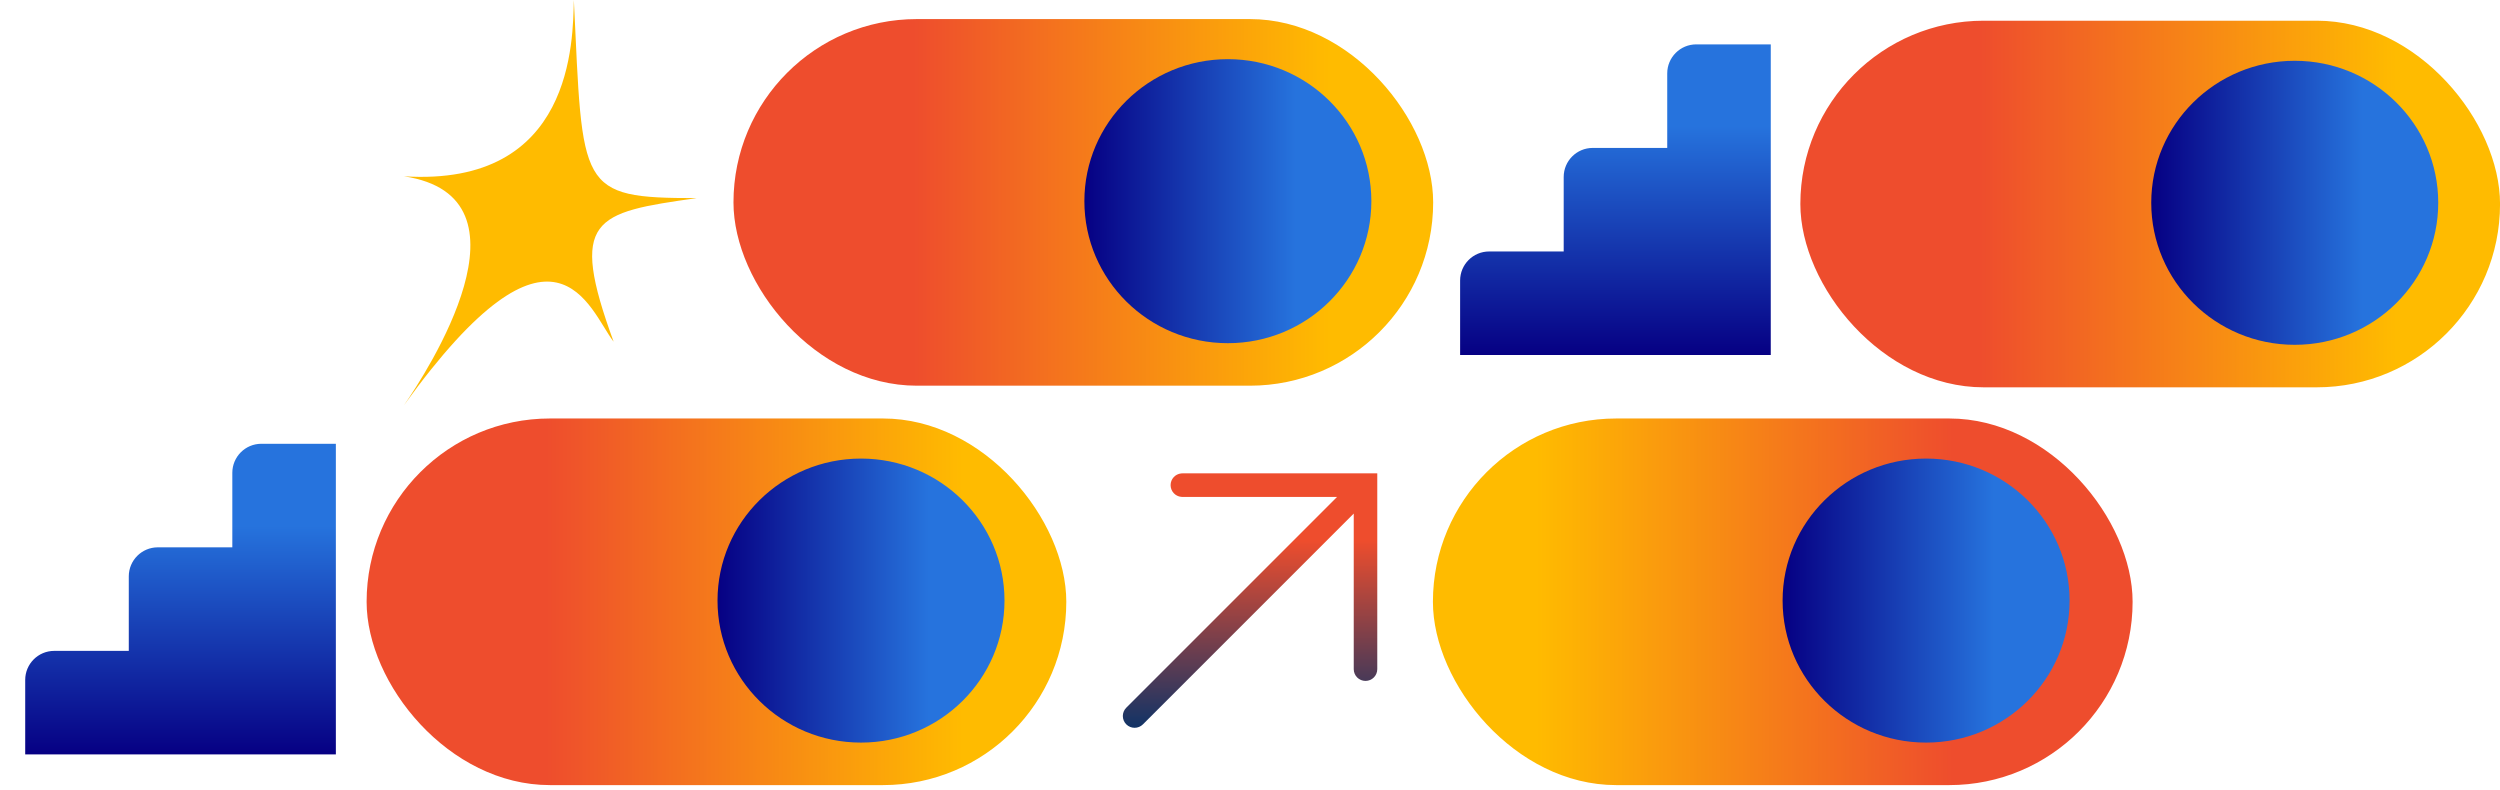 <svg width="845" height="267" viewBox="0 0 845 267" fill="none" xmlns="http://www.w3.org/2000/svg">
<g clip-path="url(#clip0_18461_456)">
<path d="M88.336 149.997C82.914 149.997 78.524 154.395 78.524 159.81V184.997H53.34C47.919 184.997 43.529 189.395 43.529 194.81V219.997H18.331C12.909 219.997 8.52 224.395 8.52 229.81V254.997H113.52V149.997H88.336Z" fill="url(#paint0_linear_18461_456)"/>
<path d="M465.519 159.997V226.172C465.519 228.37 463.738 230.152 461.541 230.152C459.345 230.152 457.564 228.37 457.563 226.172V173.583L386.31 244.832C384.756 246.386 382.237 246.386 380.684 244.831C379.131 243.276 379.131 240.755 380.685 239.201L451.933 167.959H399.64L399.234 167.938C397.227 167.735 395.662 166.039 395.662 163.978C395.662 161.917 397.227 160.221 399.234 160.018L399.64 159.997H465.519Z" fill="url(#paint1_linear_18461_456)"/>
<rect x="123.916" y="141.448" width="236.494" height="123.916" rx="61.958" fill="url(#paint2_linear_18461_456)"/>
<ellipse cx="291.02" cy="202.997" rx="48" ry="48.5" transform="rotate(90 291.02 202.997)" fill="url(#paint3_linear_18461_456)"/>
<rect x="720.82" y="265.365" width="236.494" height="123.916" rx="61.958" transform="rotate(-180 720.82 265.365)" fill="url(#paint4_linear_18461_456)"/>
<ellipse cx="651.019" cy="202.997" rx="48" ry="48.5" transform="rotate(90 651.019 202.997)" fill="url(#paint5_linear_18461_456)"/>
</g>
<g clip-path="url(#clip1_18461_456)">
<rect x="608.52" y="6.997" width="236.494" height="123.916" rx="61.958" fill="url(#paint6_linear_18461_456)"/>
<ellipse cx="775.623" cy="68.546" rx="48" ry="48.5" transform="rotate(90 775.623 68.546)" fill="url(#paint7_linear_18461_456)"/>
<path d="M573.336 14.997C567.914 14.997 563.524 19.395 563.524 24.81V49.997H538.34C532.919 49.997 528.529 54.395 528.529 59.81V84.997H503.331C497.91 84.997 493.52 89.395 493.52 94.81V119.997H598.52V14.997H573.336Z" fill="url(#paint8_linear_18461_456)"/>
<rect x="247.916" y="6.448" width="236.494" height="123.916" rx="61.958" fill="url(#paint9_linear_18461_456)"/>
<ellipse cx="415.02" cy="67.997" rx="48" ry="48.5" transform="rotate(90 415.02 67.997)" fill="url(#paint10_linear_18461_456)"/>
</g>
<path d="M136.52 136.997C144.227 125.886 182.964 66.54 136.52 59.589C193.964 63.275 193.602 13.47 193.964 -0.003C197.02 63.942 195.186 66.961 235.52 66.961C200.686 71.876 192.131 73.719 207.408 115.495C199.115 104.805 187.853 65.733 136.52 136.997Z" fill="#FFBB00"/>
<defs>
<linearGradient id="paint0_linear_18461_456" x1="61.02" y1="177.706" x2="61.02" y2="254.997" gradientUnits="userSpaceOnUse">
<stop stop-color="#2673DD"/>
<stop offset="1" stop-color="#060083"/>
</linearGradient>
<linearGradient id="paint1_linear_18461_456" x1="422.519" y1="182.692" x2="422.519" y2="245.997" gradientUnits="userSpaceOnUse">
<stop stop-color="#EE4D2D"/>
<stop offset="1" stop-color="#113366"/>
</linearGradient>
<linearGradient id="paint2_linear_18461_456" x1="123.916" y1="203.406" x2="360.41" y2="203.406" gradientUnits="userSpaceOnUse">
<stop offset="0.257" stop-color="#EE4D2D"/>
<stop offset="0.852" stop-color="#FFBB00"/>
</linearGradient>
<linearGradient id="paint3_linear_18461_456" x1="291.02" y1="180.095" x2="291.02" y2="251.497" gradientUnits="userSpaceOnUse">
<stop stop-color="#2673DD"/>
<stop offset="1" stop-color="#060083"/>
</linearGradient>
<linearGradient id="paint4_linear_18461_456" x1="720.82" y1="327.323" x2="957.314" y2="327.323" gradientUnits="userSpaceOnUse">
<stop offset="0.257" stop-color="#EE4D2D"/>
<stop offset="0.852" stop-color="#FFBB00"/>
</linearGradient>
<linearGradient id="paint5_linear_18461_456" x1="651.019" y1="180.095" x2="651.019" y2="251.497" gradientUnits="userSpaceOnUse">
<stop stop-color="#2673DD"/>
<stop offset="1" stop-color="#060083"/>
</linearGradient>
<linearGradient id="paint6_linear_18461_456" x1="608.52" y1="68.955" x2="845.013" y2="68.955" gradientUnits="userSpaceOnUse">
<stop offset="0.257" stop-color="#EE4D2D"/>
<stop offset="0.852" stop-color="#FFBB00"/>
</linearGradient>
<linearGradient id="paint7_linear_18461_456" x1="775.623" y1="45.644" x2="775.623" y2="117.046" gradientUnits="userSpaceOnUse">
<stop stop-color="#2673DD"/>
<stop offset="1" stop-color="#060083"/>
</linearGradient>
<linearGradient id="paint8_linear_18461_456" x1="546.02" y1="42.706" x2="546.02" y2="119.997" gradientUnits="userSpaceOnUse">
<stop stop-color="#2673DD"/>
<stop offset="1" stop-color="#060083"/>
</linearGradient>
<linearGradient id="paint9_linear_18461_456" x1="247.916" y1="68.406" x2="484.41" y2="68.406" gradientUnits="userSpaceOnUse">
<stop offset="0.257" stop-color="#EE4D2D"/>
<stop offset="0.852" stop-color="#FFBB00"/>
</linearGradient>
<linearGradient id="paint10_linear_18461_456" x1="415.02" y1="45.094" x2="415.02" y2="116.497" gradientUnits="userSpaceOnUse">
<stop stop-color="#2673DD"/>
<stop offset="1" stop-color="#060083"/>
</linearGradient>
<clipPath id="clip0_18461_456">
<rect width="721" height="125" fill="white" transform="translate(0 141.262)"/>
</clipPath>
<clipPath id="clip1_18461_456">
<rect width="721" height="125" fill="white" transform="translate(124 6.262)"/>
</clipPath>
</defs>
</svg>
